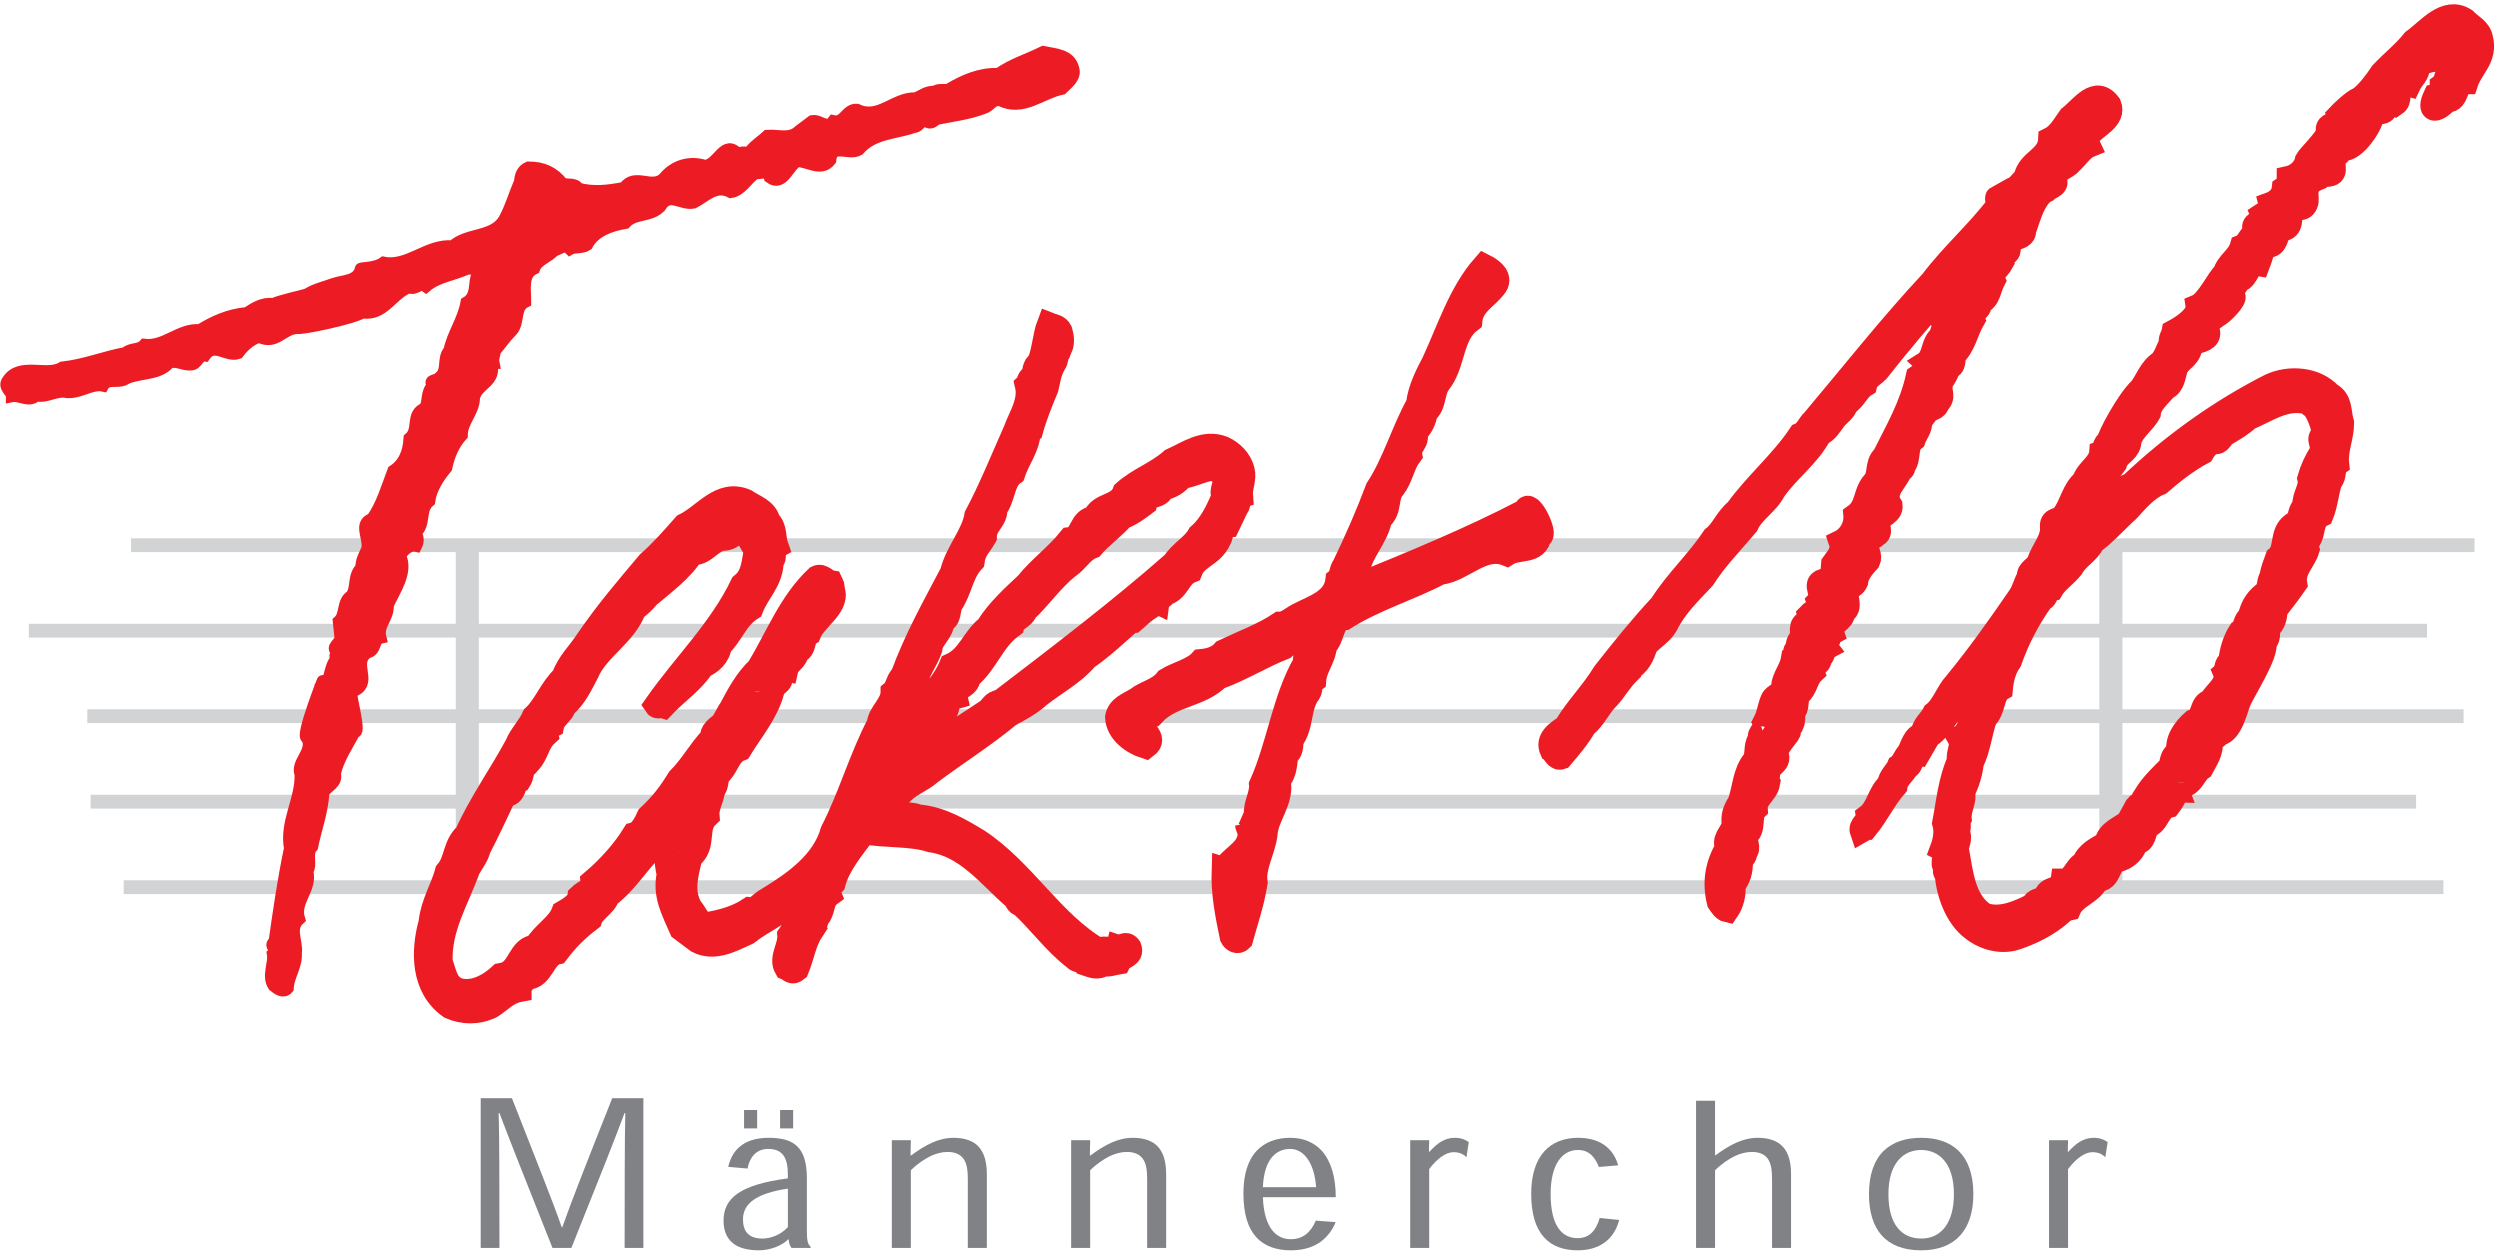 <?xml version="1.0" encoding="UTF-8" standalone="no"?>
<!DOCTYPE svg PUBLIC "-//W3C//DTD SVG 1.1//EN" "http://www.w3.org/Graphics/SVG/1.1/DTD/svg11.dtd">
<svg width="100%" height="100%" viewBox="0 0 830 417" version="1.1" xmlns="http://www.w3.org/2000/svg" xmlns:xlink="http://www.w3.org/1999/xlink" xml:space="preserve" xmlns:serif="http://www.serif.com/" style="fill-rule:evenodd;clip-rule:evenodd;stroke-miterlimit:2;">
    <g transform="matrix(4.167,0,0,4.167,0,0)">
        <path d="M10.441,43.438L197.156,43.438" style="fill:none;stroke:rgb(209,211,212);stroke-width:1.1px;"/>
        <path d="M2.299,50.249L193.369,50.249" style="fill:none;stroke:rgb(209,211,212);stroke-width:1.1px;"/>
        <path d="M6.956,57.061L196.285,57.061" style="fill:none;stroke:rgb(209,211,212);stroke-width:1.1px;"/>
        <path d="M7.22,63.873L192.498,63.873" style="fill:none;stroke:rgb(209,211,212);stroke-width:1.1px;"/>
        <path d="M9.855,70.685L194.676,70.685" style="fill:none;stroke:rgb(209,211,212);stroke-width:1.1px;"/>
        <path d="M37.233,43.725L37.233,69.773" style="fill:none;stroke:rgb(209,211,212);stroke-width:1.84px;"/>
        <path d="M44.756,97.781C44.076,95.815 42.79,92.601 40.788,87.498L38.299,87.498L38.299,99.425L39.792,99.425C39.792,94.145 39.787,90.594 39.731,88.68L39.792,88.68C40.507,90.588 41.921,94.142 44.017,99.425L45.524,99.425C47.689,94.041 49.055,90.585 49.758,88.68L49.819,88.68C49.774,90.593 49.766,94.151 49.766,99.425L51.26,99.425L51.26,87.498L48.777,87.498C46.767,92.567 45.489,95.806 44.8,97.781L44.756,97.781Z" style="fill:rgb(128,130,133);fill-rule:nonzero;"/>
        <path d="M59.281,88.439L59.281,89.901L60.324,89.901L60.324,88.439L59.281,88.439ZM62.151,88.439L62.151,89.901L63.194,89.901L63.194,88.439L62.151,88.439ZM64.591,99.425L64.591,99.34C64.335,99.111 64.288,98.795 64.288,98.065L64.288,93.886C64.288,91.377 63.243,90.653 61.241,90.653C59.101,90.653 58.284,91.79 58.023,92.967L59.564,93.102C59.697,92.323 60.17,91.54 61.202,91.54C62.386,91.54 62.771,92.277 62.771,93.576L62.771,93.886C58.929,94.387 57.648,95.487 57.648,97.24C57.648,98.72 58.491,99.618 60.46,99.618C61.371,99.618 62.299,99.251 62.804,98.74L62.834,98.74C62.853,99.004 62.91,99.239 63.061,99.425L64.591,99.425ZM62.774,97.767C62.157,98.451 61.289,98.68 60.755,98.68C59.597,98.68 59.196,98.054 59.196,97.152C59.196,95.912 60.225,95.078 62.774,94.703L62.774,97.767Z" style="fill:rgb(128,130,133);"/>
        <path d="M78.625,99.425L78.625,93.58C78.625,92.544 78.41,91.865 77.995,91.389C77.556,90.889 76.856,90.653 75.968,90.653C75.374,90.653 74.787,90.802 74.26,91.041C73.698,91.294 73.148,91.646 72.609,92.049L72.546,92.049L72.57,90.846L71.056,90.846L71.056,99.425L72.57,99.425L72.57,93.235C73.002,92.802 73.631,92.36 74.106,92.126C74.568,91.908 75.042,91.779 75.493,91.779C76.128,91.779 76.502,91.994 76.743,92.294C77.051,92.692 77.111,93.301 77.111,93.971L77.111,99.425L78.625,99.425Z" style="fill:rgb(128,130,133);fill-rule:nonzero;"/>
        <path d="M92.912,99.425L92.912,93.58C92.912,92.544 92.697,91.865 92.282,91.389C91.843,90.889 91.143,90.653 90.255,90.653C89.662,90.653 89.074,90.802 88.547,91.041C87.986,91.294 87.436,91.646 86.896,92.049L86.833,92.049L86.857,90.846L85.343,90.846L85.343,99.425L86.857,99.425L86.857,93.235C87.289,92.802 87.918,92.36 88.394,92.126C88.855,91.908 89.329,91.779 89.78,91.779C90.415,91.779 90.79,91.994 91.031,92.294C91.339,92.692 91.398,93.301 91.398,93.971L91.398,99.425L92.912,99.425Z" style="fill:rgb(128,130,133);fill-rule:nonzero;"/>
        <path d="M106.424,95.383C106.424,93.827 106.066,92.554 105.329,91.702C104.664,90.99 103.813,90.653 102.806,90.653C101.667,90.653 100.791,91.006 100.155,91.654C99.427,92.405 99.068,93.591 99.068,95.065C99.068,96.739 99.438,97.87 100.105,98.587C100.789,99.327 101.767,99.618 102.832,99.618C103.943,99.618 104.718,99.321 105.292,98.884C105.857,98.44 106.215,97.888 106.413,97.371L104.836,97.25C104.419,98.229 103.777,98.732 102.837,98.732C101.754,98.732 100.713,97.933 100.619,95.383L106.424,95.383ZM100.617,94.586C100.72,92.332 101.682,91.539 102.794,91.539C103.876,91.539 104.719,92.637 104.86,94.586L100.617,94.586Z" style="fill:rgb(128,130,133);"/>
        <path d="M113.846,91.761L113.869,90.846L112.355,90.846L112.355,99.425L113.869,99.425L113.869,93.143C114.177,92.739 114.509,92.398 114.834,92.166C115.209,91.902 115.528,91.798 115.824,91.798C116.061,91.798 116.26,91.839 116.451,91.923C116.597,91.994 116.728,92.083 116.84,92.198L117.024,90.995C116.875,90.89 116.737,90.816 116.566,90.756C116.361,90.684 116.135,90.653 115.898,90.653C115.478,90.653 115.123,90.782 114.799,90.97C114.458,91.178 114.176,91.457 113.893,91.761L113.846,91.761Z" style="fill:rgb(128,130,133);fill-rule:nonzero;"/>
        <path d="M128.924,92.847C128.573,91.59 127.585,90.653 125.73,90.653C123.522,90.653 121.996,92.055 121.996,95.12C121.996,98.274 123.407,99.618 125.705,99.618C127.51,99.618 128.631,98.676 129.006,97.196L127.454,97.045C127.164,98.028 126.645,98.648 125.699,98.648C124.552,98.648 123.545,97.823 123.545,95.128C123.545,92.713 124.507,91.623 125.714,91.623C126.614,91.623 127.08,92.195 127.388,92.977L128.924,92.847Z" style="fill:rgb(128,130,133);fill-rule:nonzero;"/>
        <path d="M142.7,99.425L142.7,93.58C142.7,92.544 142.486,91.865 142.07,91.389C141.632,90.889 140.932,90.653 140.043,90.653C139.45,90.653 138.862,90.802 138.336,91.041C137.774,91.289 137.227,91.641 136.688,92.044L136.645,92.044L136.645,87.702L135.131,87.702L135.131,99.425L136.645,99.425L136.645,93.235C137.078,92.802 137.706,92.36 138.182,92.126C138.644,91.903 139.127,91.779 139.578,91.779C140.199,91.779 140.578,91.984 140.819,92.284C141.127,92.683 141.186,93.306 141.186,93.975L141.186,99.425L142.7,99.425Z" style="fill:rgb(128,130,133);fill-rule:nonzero;"/>
        <path d="M157.224,95.138C157.224,91.981 155.526,90.653 153.069,90.653C150.606,90.653 148.908,91.981 148.908,95.138C148.908,97.953 150.239,99.618 153.069,99.618C155.838,99.618 157.224,97.921 157.224,95.154L157.224,95.138ZM153.069,98.679C151.514,98.679 150.457,97.554 150.457,95.154C150.457,92.611 151.697,91.624 153.069,91.624C154.435,91.624 155.675,92.601 155.675,95.154C155.675,97.454 154.637,98.679 153.085,98.679L153.069,98.679Z" style="fill:rgb(128,130,133);"/>
        <path d="M164.747,91.761L164.769,90.846L163.256,90.846L163.256,99.425L164.769,99.425L164.769,93.143C165.078,92.739 165.41,92.398 165.735,92.166C166.109,91.902 166.428,91.798 166.725,91.798C166.962,91.798 167.161,91.839 167.352,91.923C167.498,91.994 167.628,92.083 167.74,92.198L167.924,90.995C167.776,90.89 167.638,90.816 167.467,90.756C167.262,90.684 167.036,90.653 166.798,90.653C166.379,90.653 166.024,90.782 165.7,90.97C165.359,91.178 165.077,91.457 164.794,91.761L164.747,91.761Z" style="fill:rgb(128,130,133);fill-rule:nonzero;"/>
        <path d="M168.181,43.725L168.181,70.3" style="fill:none;stroke:rgb(209,211,212);stroke-width:1.84px;"/>
        <path d="M85.514,5.511C85.708,6.159 84.995,6.677 84.606,7.066C82.986,7.39 81.496,8.881 79.682,7.973C78.969,7.909 78.969,8.427 78.321,8.621C77.09,9.075 75.923,9.205 74.627,9.464C74.433,9.593 74.239,9.853 73.915,9.723C73.526,9.14 73.331,10.112 72.813,10.112C71.387,10.63 69.573,10.565 68.407,11.926C67.629,12.38 66.268,11.343 66.139,12.768C65.426,13.676 64.389,12.833 63.547,12.833C62.834,13.093 62.38,14.907 61.344,14.129C61.214,13.546 60.566,13.805 60.177,13.805C59.529,14.194 59.076,15.166 58.233,15.296C57.002,14.648 56.16,15.685 55.252,16.138C54.28,16.333 53.308,15.231 52.596,16.462C51.753,17.305 50.587,16.916 49.809,17.758C48.643,17.953 47.347,18.406 46.764,19.508C46.375,19.767 45.727,19.637 45.403,19.832C44.949,19.378 44.496,19.896 44.107,19.961C43.718,20.48 42.811,20.674 42.552,21.387C41.58,21.841 41.839,23.072 41.839,24.044C40.932,24.497 41.385,25.729 40.737,26.377C40.219,26.895 39.83,27.478 39.441,27.932C39.377,28.256 39.247,28.58 39.312,28.904L39.117,28.904C39.571,30.459 38.016,30.524 37.757,31.69C37.757,32.792 36.785,33.569 36.785,34.671C36.137,35.384 35.748,36.291 35.553,37.263C34.905,38.04 34.322,38.947 34.193,39.92C33.35,40.632 33.933,41.734 33.091,42.447C33.285,42.771 33.35,43.095 33.156,43.483C32.573,43.354 32.119,43.872 31.86,44.261C32.508,45.557 31.406,47.048 30.888,48.214C30.953,49.251 30.045,49.769 30.305,50.806C29.721,50.935 29.981,51.843 29.268,51.972C28.037,52.815 29.592,54.24 28.361,54.953C28.037,54.823 28.101,55.212 27.972,55.342C28.166,56.508 28.685,58.452 28.231,58.323C27.648,59.424 26.935,60.461 26.676,61.627C26.87,62.405 26.093,62.599 25.769,63.118C25.639,64.802 25.185,65.904 24.861,67.459C24.343,67.978 24.861,68.885 24.473,69.403C24.861,70.829 23.371,71.801 23.825,73.226C22.982,74.004 23.695,74.976 23.565,75.948C23.63,76.985 22.982,77.698 22.917,78.734C22.593,79.123 22.14,78.799 21.816,78.54C21.297,77.762 21.881,76.726 21.751,76.013C22.205,75.624 21.362,75.365 21.881,75.041C22.205,72.708 22.593,70.051 23.112,67.589C22.723,65.515 24.019,63.701 23.954,61.692C23.565,60.72 25.056,59.878 24.473,58.776C23.889,58.841 25.898,53.787 25.704,54.305C25.769,54.564 25.315,54.694 25.574,55.018C26.417,54.37 26.157,53.268 26.805,52.491C26.676,52.296 26.741,52.102 26.87,51.908C26.287,51.583 27.194,51.259 27.129,50.741L27,49.51C27.583,48.991 27.259,47.955 27.972,47.501C28.49,46.918 28.101,45.881 28.814,45.233C28.749,44.715 29.073,44.196 29.268,43.743C29.462,42.835 28.555,41.734 29.657,41.345C30.434,40.244 30.823,38.883 31.341,37.522C32.249,36.939 32.573,35.967 32.637,34.93C33.48,34.217 32.702,32.986 33.869,32.532C34.193,31.949 33.933,31.236 34.517,30.718C34.063,30.2 34.905,30.394 35.035,30.07C35.748,29.487 35.229,28.58 35.813,27.932C36.072,26.636 36.914,25.534 37.173,24.109C38.404,23.396 37.303,21.646 38.793,21.387C38.858,21.128 39.182,20.998 39.053,20.804C38.34,20.544 37.951,21.517 37.238,21.387C36.137,21.905 34.841,22.035 33.933,22.812C33.415,22.424 33.156,23.137 32.573,22.877C31.147,23.461 30.564,25.145 28.879,24.886C28.231,25.34 23.954,26.247 23.695,26.117C22.464,26.182 22.01,27.478 20.65,26.83C19.937,27.024 19.353,27.608 18.965,28.126C18.058,28.45 17.086,27.219 16.308,28.321C15.79,28.256 15.725,29.033 15.206,29.033C14.623,29.098 14.04,28.645 13.457,28.904C12.614,29.94 10.865,29.616 9.828,30.264C9.31,30.459 8.532,30.135 8.208,30.718C7.301,30.524 6.394,31.301 5.357,31.236C4.45,31.042 3.737,31.69 2.894,31.496C2.311,32.079 1.599,31.431 0.951,31.56C0.951,31.172 0.238,30.848 0.626,30.329C1.599,28.839 3.737,30.07 4.968,29.292C6.718,29.098 8.338,28.45 10.022,28.126C10.411,27.737 11.124,27.932 11.513,27.478C13.133,27.672 14.299,26.182 15.919,26.312C17.086,25.599 18.252,25.08 19.677,24.951C20.261,24.562 20.973,24.109 21.751,24.238C22.269,23.979 24.084,23.59 24.473,23.461C25.056,23.072 25.898,22.877 26.611,22.618C27.389,22.359 28.49,22.424 28.749,21.452C28.62,21.322 29.851,21.452 30.564,20.933C32.508,21.322 34.063,19.443 36.072,19.637C37.238,18.536 39.377,18.989 40.219,17.434C40.737,16.462 40.996,15.49 41.45,14.453C41.45,14 41.645,13.546 42.098,13.352C43.264,13.352 44.107,13.741 44.82,14.648C45.208,14.777 45.856,14.583 46.051,15.037C47.282,15.36 48.448,15.231 49.744,14.972C50.587,13.741 51.948,15.166 52.92,14.194C53.697,13.222 54.928,12.833 56.16,13.222C57.261,13.157 57.715,11.019 58.816,12.315C59.14,11.991 59.464,12.315 59.788,12.056C60.177,11.537 60.825,11.149 61.149,10.825C61.991,10.76 62.963,11.149 63.676,10.436L64.713,9.658C65.296,9.529 65.879,10.371 66.398,9.658C67.305,9.853 67.435,8.686 68.277,8.751C70.027,9.593 71.258,7.779 72.943,7.844C73.461,7.65 73.85,7.261 74.498,7.326C74.692,7.066 75.275,7.261 75.599,7.131C76.766,6.418 78.127,5.835 79.552,5.9C80.654,5.122 81.95,4.734 83.116,4.15C84.023,4.345 85.254,4.345 85.514,5.511Z" style="fill:rgb(237,28,36);fill-rule:nonzero;"/>
        <path d="M85.514,5.511C85.708,6.159 84.995,6.677 84.606,7.066C82.986,7.39 81.496,8.881 79.682,7.973C78.969,7.909 78.969,8.427 78.321,8.621C77.09,9.075 75.923,9.205 74.627,9.464C74.433,9.593 74.239,9.853 73.915,9.723C73.526,9.14 73.331,10.112 72.813,10.112C71.387,10.63 69.573,10.565 68.407,11.926C67.629,12.38 66.268,11.343 66.139,12.768C65.426,13.676 64.389,12.833 63.547,12.833C62.834,13.093 62.38,14.907 61.344,14.129C61.214,13.546 60.566,13.805 60.177,13.805C59.529,14.194 59.076,15.166 58.233,15.296C57.002,14.648 56.16,15.685 55.252,16.138C54.28,16.333 53.308,15.231 52.596,16.462C51.753,17.305 50.587,16.916 49.809,17.758C48.643,17.953 47.347,18.406 46.764,19.508C46.375,19.767 45.727,19.637 45.403,19.832C44.949,19.378 44.496,19.896 44.107,19.961C43.718,20.48 42.811,20.674 42.552,21.387C41.58,21.841 41.839,23.072 41.839,24.044C40.932,24.497 41.385,25.729 40.737,26.377C40.219,26.895 39.83,27.478 39.441,27.932C39.377,28.256 39.247,28.58 39.312,28.904L39.117,28.904C39.571,30.459 38.016,30.524 37.757,31.69C37.757,32.792 36.785,33.569 36.785,34.671C36.137,35.384 35.748,36.291 35.553,37.263C34.905,38.04 34.322,38.947 34.193,39.92C33.35,40.632 33.933,41.734 33.091,42.447C33.285,42.771 33.35,43.095 33.156,43.483C32.573,43.354 32.119,43.872 31.86,44.261C32.508,45.557 31.406,47.048 30.888,48.214C30.953,49.251 30.045,49.769 30.305,50.806C29.721,50.935 29.981,51.843 29.268,51.972C28.037,52.815 29.592,54.24 28.361,54.953C28.037,54.823 28.101,55.212 27.972,55.342C28.166,56.508 28.685,58.452 28.231,58.323C27.648,59.424 26.935,60.461 26.676,61.627C26.87,62.405 26.093,62.599 25.769,63.118C25.639,64.802 25.185,65.904 24.861,67.459C24.343,67.978 24.861,68.885 24.473,69.403C24.861,70.829 23.371,71.801 23.825,73.226C22.982,74.004 23.695,74.976 23.565,75.948C23.63,76.985 22.982,77.698 22.917,78.734C22.593,79.123 22.14,78.799 21.816,78.54C21.297,77.762 21.881,76.726 21.751,76.013C22.205,75.624 21.362,75.365 21.881,75.041C22.205,72.708 22.593,70.051 23.112,67.589C22.723,65.515 24.019,63.701 23.954,61.692C23.565,60.72 25.056,59.878 24.473,58.776C23.889,58.841 25.898,53.787 25.704,54.305C25.769,54.564 25.315,54.694 25.574,55.018C26.417,54.37 26.157,53.268 26.805,52.491C26.676,52.296 26.741,52.102 26.87,51.908C26.287,51.583 27.194,51.259 27.129,50.741L27,49.51C27.583,48.991 27.259,47.955 27.972,47.501C28.49,46.918 28.101,45.881 28.814,45.233C28.749,44.715 29.073,44.196 29.268,43.743C29.462,42.835 28.555,41.734 29.657,41.345C30.434,40.244 30.823,38.883 31.341,37.522C32.249,36.939 32.573,35.967 32.637,34.93C33.48,34.217 32.702,32.986 33.869,32.532C34.193,31.949 33.933,31.236 34.517,30.718C34.063,30.2 34.905,30.394 35.035,30.07C35.748,29.487 35.229,28.58 35.813,27.932C36.072,26.636 36.914,25.534 37.173,24.109C38.404,23.396 37.303,21.646 38.793,21.387C38.858,21.128 39.182,20.998 39.053,20.804C38.34,20.544 37.951,21.517 37.238,21.387C36.137,21.905 34.841,22.035 33.933,22.812C33.415,22.424 33.156,23.137 32.573,22.877C31.147,23.461 30.564,25.145 28.879,24.886C28.231,25.34 23.954,26.247 23.695,26.117C22.464,26.182 22.01,27.478 20.65,26.83C19.937,27.024 19.353,27.608 18.965,28.126C18.058,28.45 17.086,27.219 16.308,28.321C15.79,28.256 15.725,29.033 15.206,29.033C14.623,29.098 14.04,28.645 13.457,28.904C12.614,29.94 10.865,29.616 9.828,30.264C9.31,30.459 8.532,30.135 8.208,30.718C7.301,30.524 6.394,31.301 5.357,31.236C4.45,31.042 3.737,31.69 2.894,31.496C2.311,32.079 1.599,31.431 0.951,31.56C0.951,31.172 0.238,30.848 0.626,30.329C1.599,28.839 3.737,30.07 4.968,29.292C6.718,29.098 8.338,28.45 10.022,28.126C10.411,27.737 11.124,27.932 11.513,27.478C13.133,27.672 14.299,26.182 15.919,26.312C17.086,25.599 18.252,25.08 19.677,24.951C20.261,24.562 20.973,24.109 21.751,24.238C22.269,23.979 24.084,23.59 24.473,23.461C25.056,23.072 25.898,22.877 26.611,22.618C27.389,22.359 28.49,22.424 28.749,21.452C28.62,21.322 29.851,21.452 30.564,20.933C32.508,21.322 34.063,19.443 36.072,19.637C37.238,18.536 39.377,18.989 40.219,17.434C40.737,16.462 40.996,15.49 41.45,14.453C41.45,14 41.645,13.546 42.098,13.352C43.264,13.352 44.107,13.741 44.82,14.648C45.208,14.777 45.856,14.583 46.051,15.037C47.282,15.36 48.448,15.231 49.744,14.972C50.587,13.741 51.948,15.166 52.92,14.194C53.697,13.222 54.928,12.833 56.16,13.222C57.261,13.157 57.715,11.019 58.816,12.315C59.14,11.991 59.464,12.315 59.788,12.056C60.177,11.537 60.825,11.149 61.149,10.825C61.991,10.76 62.963,11.149 63.676,10.436L64.713,9.658C65.296,9.529 65.879,10.371 66.398,9.658C67.305,9.853 67.435,8.686 68.277,8.751C70.027,9.593 71.258,7.779 72.943,7.844C73.461,7.65 73.85,7.261 74.498,7.326C74.692,7.066 75.275,7.261 75.599,7.131C76.766,6.418 78.127,5.835 79.552,5.9C80.654,5.122 81.95,4.734 83.116,4.15C84.023,4.345 85.254,4.345 85.514,5.511Z" style="fill:none;stroke:rgb(237,28,36);stroke-width:0.97px;"/>
        <path d="M119.056,22.87C118.408,23.713 117.265,24.238 117.136,25.534C115.581,26.7 115.84,28.969 114.673,30.459C114.09,31.172 114.349,32.273 113.572,32.856C113.507,33.44 113.248,34.023 112.729,34.476C113.053,35.189 112.211,35.513 112.341,36.226C111.757,37.004 111.628,38.04 111.045,38.818C110.332,39.596 110.85,40.568 109.943,41.345C109.684,42.835 108.323,44.067 108.193,45.492C107.675,45.751 108.064,46.205 107.805,46.529L107.999,46.724C112.6,44.844 117.201,42.965 121.542,40.697C121.801,39.596 123.357,42.835 122.644,42.706C122.449,44.067 120.959,43.548 120.052,44.132C118.108,43.354 116.553,45.427 114.738,45.622C112.276,46.918 109.554,47.696 107.092,49.251C106.055,49.38 106.249,50.806 105.537,51.454C105.537,52.361 104.759,53.203 104.694,54.175C104.305,54.435 104.435,54.953 104.305,55.147C103.398,56.314 103.787,57.804 102.88,58.971C102.88,59.424 102.88,59.878 102.491,60.137C102.361,60.72 102.426,61.627 101.843,62.146C102.232,63.766 100.871,64.997 100.806,66.552C100.612,67.848 99.834,69.079 100.029,70.311C99.77,71.93 99.316,73.226 98.862,74.846C98.603,75.106 98.279,74.911 98.15,74.652C97.761,72.773 97.437,71.153 97.502,69.274C97.696,69.338 97.696,69.144 97.696,69.014C98.409,68.107 99.64,67.654 99.575,66.293L99.381,65.775C99.381,65.904 99.51,65.969 99.575,66.034L100.094,64.867C99.964,64.219 100.547,63.312 100.482,62.535C101.908,59.359 102.297,55.731 103.981,52.815C103.917,51.972 104.5,51.389 104.629,50.611C104.629,50.482 104.629,50.417 104.5,50.352C103.917,50.935 102.945,51 102.297,51.583C100.482,52.296 98.862,53.333 97.048,53.981C95.622,55.407 93.354,55.342 91.929,56.832C91.54,56.767 91.605,57.35 91.216,57.415C90.633,58.258 92.318,58.711 91.281,59.489C90.244,59.165 89.078,58.323 89.013,57.156C89.142,56.379 89.92,56.119 90.568,55.731C91.281,55.147 92.318,55.018 92.966,54.175C93.808,53.657 95.039,53.398 95.687,52.685C96.4,52.62 97.048,52.426 97.502,51.908C98.992,51.195 100.612,50.611 101.973,49.704C102.491,49.704 102.945,49.251 103.463,48.991C104.694,48.343 106.379,47.89 106.573,46.205C106.897,45.946 106.833,45.427 107.092,45.104C108.064,43.095 108.971,41.021 109.749,38.947C111.109,36.874 111.822,34.282 112.989,32.208C113.118,31.042 113.701,29.876 114.22,28.904C115.451,26.247 116.358,23.331 118.237,21.193C118.885,21.517 119.693,22.145 119.056,22.87Z" style="fill:rgb(237,28,36);fill-rule:nonzero;"/>
        <path d="M119.056,22.87C118.408,23.713 117.265,24.238 117.136,25.534C115.581,26.7 115.84,28.969 114.673,30.459C114.09,31.172 114.349,32.273 113.572,32.856C113.507,33.44 113.248,34.023 112.729,34.476C113.053,35.189 112.211,35.513 112.341,36.226C111.757,37.004 111.628,38.04 111.045,38.818C110.332,39.596 110.85,40.568 109.943,41.345C109.684,42.835 108.323,44.067 108.193,45.492C107.675,45.751 108.064,46.205 107.805,46.529L107.999,46.724C112.6,44.844 117.201,42.965 121.542,40.697C121.801,39.596 123.357,42.835 122.644,42.706C122.449,44.067 120.959,43.548 120.052,44.132C118.108,43.354 116.553,45.427 114.738,45.622C112.276,46.918 109.554,47.696 107.092,49.251C106.055,49.38 106.249,50.806 105.537,51.454C105.537,52.361 104.759,53.203 104.694,54.175C104.305,54.435 104.435,54.953 104.305,55.147C103.398,56.314 103.787,57.804 102.88,58.971C102.88,59.424 102.88,59.878 102.491,60.137C102.361,60.72 102.426,61.627 101.843,62.146C102.232,63.766 100.871,64.997 100.806,66.552C100.612,67.848 99.834,69.079 100.029,70.311C99.77,71.93 99.316,73.226 98.862,74.846C98.603,75.106 98.279,74.911 98.15,74.652C97.761,72.773 97.437,71.153 97.502,69.274C97.696,69.338 97.696,69.144 97.696,69.014C98.409,68.107 99.64,67.654 99.575,66.293L99.381,65.775C99.381,65.904 99.51,65.969 99.575,66.034L100.094,64.867C99.964,64.219 100.547,63.312 100.482,62.535C101.908,59.359 102.297,55.731 103.981,52.815C103.917,51.972 104.5,51.389 104.629,50.611C104.629,50.482 104.629,50.417 104.5,50.352C103.917,50.935 102.945,51 102.297,51.583C100.482,52.296 98.862,53.333 97.048,53.981C95.622,55.407 93.354,55.342 91.929,56.832C91.54,56.767 91.605,57.35 91.216,57.415C90.633,58.258 92.318,58.711 91.281,59.489C90.244,59.165 89.078,58.323 89.013,57.156C89.142,56.379 89.92,56.119 90.568,55.731C91.281,55.147 92.318,55.018 92.966,54.175C93.808,53.657 95.039,53.398 95.687,52.685C96.4,52.62 97.048,52.426 97.502,51.908C98.992,51.195 100.612,50.611 101.973,49.704C102.491,49.704 102.945,49.251 103.463,48.991C104.694,48.343 106.379,47.89 106.573,46.205C106.897,45.946 106.833,45.427 107.092,45.104C108.064,43.095 108.971,41.021 109.749,38.947C111.109,36.874 111.822,34.282 112.989,32.208C113.118,31.042 113.701,29.876 114.22,28.904C115.451,26.247 116.358,23.331 118.237,21.193C118.885,21.517 119.693,22.145 119.056,22.87Z" style="fill:none;stroke:rgb(237,28,36);stroke-width:1.94px;"/>
        <path d="M168.098,8.338C168.556,9.528 166.918,10.089 166.394,10.86C166.197,11.14 166.328,11.35 166.46,11.63C165.935,11.84 165.411,12.611 165.018,12.961C164.625,13.451 163.838,13.521 163.642,14.222C164.166,14.782 163.314,14.922 163.052,15.203C161.938,15.693 161.48,18.145 161.283,18.355C161.414,18.845 160.693,18.986 160.693,18.986C160.3,19.056 160.235,19.476 160.038,19.686C160.3,20.457 159.186,20.177 159.514,20.947C159.252,21.438 158.597,21.788 158.859,22.348C158.466,23.119 158.531,23.819 157.745,24.17C157.876,24.87 156.893,24.8 157.221,25.501C156.697,26.411 156.5,27.602 155.714,28.303C155.648,28.583 155.779,29.284 155.255,29.284C155.19,29.774 154.927,30.054 154.665,30.545C154.534,31.315 154.993,31.595 154.403,32.156C154.338,32.576 153.879,32.576 153.617,32.786L153.027,33.557C153.093,34.117 152.634,34.608 152.503,35.028C151.782,35.588 152.241,36.569 151.651,37.2C151.717,37.41 151.586,37.41 151.455,37.48C151.127,38.39 149.948,39.161 150.668,40.282C150.734,40.912 149.948,41.053 149.686,41.543C149.555,41.893 150.013,42.454 149.489,42.664C149.227,43.014 148.703,42.874 148.572,43.364C148.768,43.785 149.096,44.275 148.899,44.695C148.441,45.186 147.982,45.746 147.916,46.377C147.785,46.657 147.523,46.797 147.261,46.867C146.933,47.567 147.654,48.408 146.868,48.828C146.933,49.529 145.754,49.669 146.016,50.44C145.885,50.51 145.754,50.58 145.689,50.72C145.951,51.07 145.23,51.21 145.558,51.631C145.164,51.841 145.426,52.331 144.968,52.401C145.23,53.032 144.182,52.962 144.444,53.592C143.919,54.083 143.919,54.923 143.33,55.343C143.068,55.834 143.33,56.394 142.871,56.815C142.937,57.095 142.937,57.445 142.806,57.725C142.609,57.866 142.412,58.006 142.544,58.286C142.74,58.356 141.561,59.407 141.561,60.037C142.019,60.948 140.578,61.018 140.905,61.928C140.905,62.139 140.774,62.279 140.905,62.419C140.774,63.19 139.857,63.61 139.923,64.451C139.333,65.011 139.923,66.132 139.071,66.622C139.071,67.112 139.464,67.533 139.071,67.953C139.136,68.233 138.809,68.374 138.743,68.654C138.743,69.424 138.612,69.915 138.153,70.545C138.219,71.246 138.022,72.016 137.629,72.577C137.302,72.507 137.105,72.156 136.909,71.876C136.515,70.265 136.777,68.864 137.564,67.533L137.498,67.323C137.367,66.692 138.022,66.272 138.088,65.641C138.022,65.011 138.153,64.52 138.547,63.96C138.94,62.909 138.94,61.508 139.726,60.597C140.054,60.037 139.726,59.196 140.316,58.776C140.185,58.776 140.119,58.566 140.25,58.496C140.316,58.146 140.84,57.935 140.578,57.515C140.905,56.885 140.905,56.394 141.168,55.764C141.364,55.274 142.019,55.343 142.019,54.713C142.085,53.942 142.675,53.312 142.806,52.541C143.264,52.401 142.806,51.981 143.068,51.771C143.264,51.491 143.133,51.07 143.461,50.93C143.657,50.37 143.264,49.739 143.985,49.529C144.051,49.319 144.182,49.179 144.116,48.969C144.378,48.688 145.033,48.478 144.837,47.918C145.361,47.357 144.378,46.517 145.23,46.237C145.492,46.237 145.885,46.096 145.951,45.746L146.016,44.906C146.409,44.345 146.868,43.925 146.606,43.154C147.327,42.804 147.851,41.963 147.785,41.053C148.768,40.352 148.506,39.301 149.227,38.461C149.817,37.9 149.424,36.919 150.079,36.359C151.127,34.257 152.241,32.366 152.765,29.984C152.962,29.844 153.224,29.774 153.355,29.494C153.224,29.284 153.551,29.143 153.355,28.933C154.141,28.443 153.879,27.252 154.665,26.762C154.6,26.411 154.927,26.131 154.796,25.851C155.059,25.431 155.517,24.94 155.517,24.31C156.172,24.17 155.845,23.329 156.369,22.979C156.303,22.628 156.434,22.208 156.369,21.928C155.714,22.068 155.451,22.699 154.993,23.189C153.158,25.22 151.324,27.392 149.62,29.564C149.292,29.914 148.768,30.124 148.637,30.685C148.048,31.035 147.785,31.805 147.13,32.226C146.999,32.786 146.409,33.066 146.147,33.487C145.82,33.907 145.558,34.397 145.033,34.608C144.116,36.359 142.478,37.48 141.364,39.091C140.84,40.142 139.661,40.772 139.202,41.823C138.022,43.224 136.712,44.555 135.729,46.096C134.615,47.287 133.501,48.338 132.78,49.809C132.387,50.51 131.667,50.86 131.142,51.491C130.946,52.191 130.553,53.032 129.832,53.312L129.832,53.522C129.111,54.223 128.718,54.993 128.128,55.624C127.408,56.324 127.08,57.235 126.294,57.866C125.77,58.776 125.114,59.547 124.394,60.387C124,60.527 123.804,59.967 123.607,59.827C123.149,58.846 124.132,58.286 124.721,57.866C125.638,56.324 126.818,55.203 127.801,53.592C129.177,51.841 130.749,49.879 132.322,48.198C133.567,46.237 135.205,44.765 136.515,42.804C137.236,42.243 137.498,41.333 138.35,40.632C139.857,38.531 141.954,36.779 143.395,34.608C143.919,34.397 144.051,33.837 144.444,33.487C147.458,29.914 150.668,25.851 153.879,22.418C155.517,20.247 157.548,18.495 159.186,16.324C159.186,16.324 158.99,15.763 159.121,15.693C159.121,15.833 159.186,15.973 159.318,15.973C160.104,15.553 160.693,14.852 161.349,14.152C161.611,12.751 163.249,12.611 163.314,11.07C164.035,10.719 164.428,9.949 164.887,9.318C165.804,8.618 166.984,6.796 168.098,8.338Z" style="fill:rgb(237,28,36);fill-rule:nonzero;"/>
        <path d="M168.098,8.338C168.556,9.528 166.918,10.089 166.394,10.86C166.197,11.14 166.328,11.35 166.46,11.63C165.935,11.84 165.411,12.611 165.018,12.961C164.625,13.451 163.838,13.521 163.642,14.222C164.166,14.782 163.314,14.922 163.052,15.203C161.938,15.693 161.48,18.145 161.283,18.355C161.414,18.845 160.693,18.986 160.693,18.986C160.3,19.056 160.235,19.476 160.038,19.686C160.3,20.457 159.186,20.177 159.514,20.947C159.252,21.438 158.597,21.788 158.859,22.348C158.466,23.119 158.531,23.819 157.745,24.17C157.876,24.87 156.893,24.8 157.221,25.501C156.697,26.411 156.5,27.602 155.714,28.303C155.648,28.583 155.779,29.284 155.255,29.284C155.19,29.774 154.927,30.054 154.665,30.545C154.534,31.315 154.993,31.595 154.403,32.156C154.338,32.576 153.879,32.576 153.617,32.786L153.027,33.557C153.093,34.117 152.634,34.608 152.503,35.028C151.782,35.588 152.241,36.569 151.651,37.2C151.717,37.41 151.586,37.41 151.455,37.48C151.127,38.39 149.948,39.161 150.668,40.282C150.734,40.912 149.948,41.053 149.686,41.543C149.555,41.893 150.013,42.454 149.489,42.664C149.227,43.014 148.703,42.874 148.572,43.364C148.768,43.785 149.096,44.275 148.899,44.695C148.441,45.186 147.982,45.746 147.916,46.377C147.785,46.657 147.523,46.797 147.261,46.867C146.933,47.567 147.654,48.408 146.868,48.828C146.933,49.529 145.754,49.669 146.016,50.44C145.885,50.51 145.754,50.58 145.689,50.72C145.951,51.07 145.23,51.21 145.558,51.631C145.164,51.841 145.426,52.331 144.968,52.401C145.23,53.032 144.182,52.962 144.444,53.592C143.919,54.083 143.919,54.923 143.33,55.343C143.068,55.834 143.33,56.394 142.871,56.815C142.937,57.095 142.937,57.445 142.806,57.725C142.609,57.866 142.412,58.006 142.544,58.286C142.74,58.356 141.561,59.407 141.561,60.037C142.019,60.948 140.578,61.018 140.905,61.928C140.905,62.139 140.774,62.279 140.905,62.419C140.774,63.19 139.857,63.61 139.923,64.451C139.333,65.011 139.923,66.132 139.071,66.622C139.071,67.112 139.464,67.533 139.071,67.953C139.136,68.233 138.809,68.374 138.743,68.654C138.743,69.424 138.612,69.915 138.153,70.545C138.219,71.246 138.022,72.016 137.629,72.577C137.302,72.507 137.105,72.156 136.909,71.876C136.515,70.265 136.777,68.864 137.564,67.533L137.498,67.323C137.367,66.692 138.022,66.272 138.088,65.641C138.022,65.011 138.153,64.52 138.547,63.96C138.94,62.909 138.94,61.508 139.726,60.597C140.054,60.037 139.726,59.196 140.316,58.776C140.185,58.776 140.119,58.566 140.25,58.496C140.316,58.146 140.84,57.935 140.578,57.515C140.905,56.885 140.905,56.394 141.168,55.764C141.364,55.274 142.019,55.343 142.019,54.713C142.085,53.942 142.675,53.312 142.806,52.541C143.264,52.401 142.806,51.981 143.068,51.771C143.264,51.491 143.133,51.07 143.461,50.93C143.657,50.37 143.264,49.739 143.985,49.529C144.051,49.319 144.182,49.179 144.116,48.969C144.378,48.688 145.033,48.478 144.837,47.918C145.361,47.357 144.378,46.517 145.23,46.237C145.492,46.237 145.885,46.096 145.951,45.746L146.016,44.906C146.409,44.345 146.868,43.925 146.606,43.154C147.327,42.804 147.851,41.963 147.785,41.053C148.768,40.352 148.506,39.301 149.227,38.461C149.817,37.9 149.424,36.919 150.079,36.359C151.127,34.257 152.241,32.366 152.765,29.984C152.962,29.844 153.224,29.774 153.355,29.494C153.224,29.284 153.551,29.143 153.355,28.933C154.141,28.443 153.879,27.252 154.665,26.762C154.6,26.411 154.927,26.131 154.796,25.851C155.059,25.431 155.517,24.94 155.517,24.31C156.172,24.17 155.845,23.329 156.369,22.979C156.303,22.628 156.434,22.208 156.369,21.928C155.714,22.068 155.451,22.699 154.993,23.189C153.158,25.22 151.324,27.392 149.62,29.564C149.292,29.914 148.768,30.124 148.637,30.685C148.048,31.035 147.785,31.805 147.13,32.226C146.999,32.786 146.409,33.066 146.147,33.487C145.82,33.907 145.558,34.397 145.033,34.608C144.116,36.359 142.478,37.48 141.364,39.091C140.84,40.142 139.661,40.772 139.202,41.823C138.022,43.224 136.712,44.555 135.729,46.096C134.615,47.287 133.501,48.338 132.78,49.809C132.387,50.51 131.667,50.86 131.142,51.491C130.946,52.191 130.553,53.032 129.832,53.312L129.832,53.522C129.111,54.223 128.718,54.993 128.128,55.624C127.408,56.324 127.08,57.235 126.294,57.866C125.77,58.776 125.114,59.547 124.394,60.387C124,60.527 123.804,59.967 123.607,59.827C123.149,58.846 124.132,58.286 124.721,57.866C125.638,56.324 126.818,55.203 127.801,53.592C129.177,51.841 130.749,49.879 132.322,48.198C133.567,46.237 135.205,44.765 136.515,42.804C137.236,42.243 137.498,41.333 138.35,40.632C139.857,38.531 141.954,36.779 143.395,34.608C143.919,34.397 144.051,33.837 144.444,33.487C147.458,29.914 150.668,25.851 153.879,22.418C155.517,20.247 157.548,18.495 159.186,16.324C159.186,16.324 158.99,15.763 159.121,15.693C159.121,15.833 159.186,15.973 159.318,15.973C160.104,15.553 160.693,14.852 161.349,14.152C161.611,12.751 163.249,12.611 163.314,11.07C164.035,10.719 164.428,9.949 164.887,9.318C165.804,8.618 166.984,6.796 168.098,8.338Z" style="fill:none;stroke:rgb(237,28,36);stroke-width:1.84px;"/>
        <path d="M35.36,74.278C35.167,75.039 35.06,75.825 35.1,76.661C35.424,77.503 35.489,78.475 36.461,78.864C37.692,79.253 38.988,78.54 39.895,77.698L40.219,77.633C41.45,77.244 41.385,75.494 42.681,75.43C42.925,74.997 43.281,74.631 43.642,74.278L45.777,74.278C45.285,74.753 44.846,75.255 44.366,75.883C43.264,76.142 43.2,77.892 41.969,77.892C41.709,78.216 41.385,78.475 41.385,78.864C40.349,79.058 39.83,79.771 39.053,80.225C38.016,80.678 36.914,80.678 35.877,80.225C33.919,78.843 33.701,76.437 34.132,74.282L35.36,74.278ZM59.591,74.278C59.57,74.296 59.55,74.312 59.529,74.328C58.363,74.846 56.937,75.689 55.576,74.976L54.646,74.278L59.591,74.278ZM64.584,74.278C64.045,75.196 63.904,76.22 63.482,77.244C63.093,77.568 62.963,77.244 62.639,77.114C62.186,76.337 62.963,75.43 62.899,74.522C62.958,74.443 63.01,74.361 63.057,74.278L64.584,74.278ZM85.558,74.278C86.174,74.806 86.823,75.284 87.522,75.689C87.911,75.43 88.883,75.818 89.013,75.43C89.402,75.559 89.661,75.041 89.985,75.494C90.244,76.207 89.402,76.142 89.142,76.661C88.754,76.726 88.235,76.92 87.911,76.79C87.522,77.179 86.939,76.92 86.55,76.79C86.421,76.402 85.902,76.661 85.643,76.337C84.845,75.73 84.156,75.013 83.485,74.278L85.558,74.278Z" style="fill:rgb(237,28,36);"/>
        <path d="M38.059,67.878C37.942,68.219 37.465,68.939 37.303,69.209C36.674,70.96 35.797,72.556 35.36,74.277L34.132,74.278C34.186,74.011 34.25,73.745 34.322,73.486C34.452,72.06 35.294,70.699 35.618,69.468C36.024,68.994 36.165,68.432 36.346,67.883L38.059,67.878ZM51.653,67.878C50.555,69.061 49.702,70.423 48.384,71.412C48.254,72.06 47.217,72.578 47.023,73.226C46.55,73.588 46.148,73.926 45.777,74.282L43.642,74.278C44.146,73.784 44.658,73.312 44.884,72.708C45.338,72.449 46.116,71.995 46.18,71.412C46.569,71.023 47.282,70.894 47.217,70.246C48.062,69.527 48.852,68.727 49.533,67.879L51.653,67.878ZM55.393,67.878C55.293,68.025 55.164,68.167 54.993,68.302C54.669,69.727 54.28,70.959 54.993,72.319C55.447,72.773 55.641,73.745 56.484,73.615C57.585,73.421 58.752,73.097 59.723,72.449C60.307,72.514 60.631,71.93 61.149,71.671C62.78,70.683 64.523,69.507 65.575,67.883L67.678,67.878C67.123,68.669 66.626,69.5 66.398,70.375C66.139,70.635 65.944,70.959 66.074,71.282C65.361,71.801 65.685,72.773 64.972,73.226C65.232,73.68 64.389,73.745 64.713,74.069C64.667,74.137 64.624,74.206 64.584,74.276L63.057,74.278C63.463,73.549 63.412,72.7 63.936,72.06C63.806,71.736 63.417,71.606 63.158,71.736C62.075,72.883 60.803,73.341 59.591,74.28L54.646,74.278L54.28,74.004C53.632,72.514 52.92,71.282 53.308,69.598C53.103,69.147 53.184,68.41 52.991,67.881L55.393,67.878ZM79.116,67.878C81.457,69.796 83.289,72.355 85.558,74.283L83.485,74.278C82.795,73.523 82.122,72.75 81.367,72.06C80.978,71.995 81.043,71.671 80.783,71.477C79.47,70.338 78.216,68.845 76.661,67.876L79.116,67.878Z" style="fill:rgb(237,28,36);"/>
        <path d="M45.95,55.078C45.67,55.525 45.346,55.944 44.949,56.249C44.884,56.767 44.107,57.156 43.977,57.804C43.718,57.934 43.459,58.193 43.524,58.517C42.811,59.165 42.811,60.007 42.163,60.72C41.515,60.72 41.709,61.627 41.385,62.146C40.802,62.34 41.126,63.377 40.219,63.312C39.571,64.673 38.858,66.228 38.081,67.719C38.091,67.751 38.082,67.805 38.059,67.874L36.346,67.878C36.511,67.381 36.709,66.89 37.173,66.487C38.275,64.025 39.895,61.757 41.191,59.359C41.45,58.647 42.228,57.869 42.552,57.091C43.135,56.55 43.531,55.793 43.998,55.081L45.95,55.078ZM54.096,55.078C53.673,55.455 53.246,55.834 52.855,56.249C52.66,56.184 52.401,56.379 52.272,56.184C52.533,55.811 52.802,55.444 53.076,55.083L54.096,55.078ZM61.522,55.078C61.057,56.799 59.843,58.209 58.946,59.683C58.104,60.007 57.974,60.915 57.391,61.562C56.937,61.951 57.196,62.599 56.808,62.923C56.743,63.636 56.289,64.284 56.354,64.997C55.461,65.834 56.01,66.96 55.393,67.877L52.991,67.878C52.88,67.574 52.676,67.336 52.272,67.265C52.055,67.462 51.85,67.668 51.653,67.879L49.533,67.878C49.896,67.427 50.229,66.961 50.522,66.487C51.04,66.358 51.429,65.645 51.688,65.062C52.725,64.09 53.373,63.247 54.086,62.081C55.123,61.044 55.706,59.878 56.743,58.776C56.678,58.323 57.131,57.999 57.456,57.739C57.78,57.415 57.974,56.832 58.233,56.508C58.479,56.044 58.735,55.558 59.023,55.082L61.522,55.078ZM72.566,55.078C72.255,55.661 72.24,56.298 71.841,56.897C71.776,57.415 72.359,57.091 72.554,57.286C73.178,56.523 73.876,55.816 74.49,55.075L76.183,55.078C76.105,55.194 76.072,55.338 76.118,55.536C75.211,55.795 75.729,56.767 74.951,57.027C73.85,58.323 73.137,59.359 72.295,60.72C74.433,59.489 76.507,58.063 78.58,56.703C79.034,56.443 79.098,55.925 79.682,55.925C80.051,55.643 80.421,55.36 80.792,55.077L83.232,55.078C83.082,55.183 82.935,55.293 82.792,55.407C82.079,56.055 81.237,56.508 80.394,56.962C78.451,58.582 76.183,60.007 74.109,61.562C73.396,62.21 72.295,62.535 71.647,63.377C71.128,63.183 70.934,63.895 70.675,64.155C71.063,65.256 72.359,64.673 73.137,65.062C74.887,65.191 76.442,66.098 77.932,67.006C78.343,67.277 78.736,67.571 79.116,67.881L76.661,67.878C75.914,67.411 75.098,67.067 74.174,66.941C72.554,66.422 70.545,66.617 68.86,66.293C68.486,66.801 68.067,67.331 67.678,67.883L65.575,67.878C65.903,67.377 66.164,66.828 66.333,66.228C67.759,63.442 68.601,60.396 70.027,57.675C70.091,56.832 71.128,56.119 71.128,55.147C71.155,55.125 71.181,55.1 71.205,55.075L72.566,55.078Z" style="fill:rgb(237,28,36);"/>
        <path d="M43.998,55.078C44.257,54.686 44.538,54.305 44.884,53.981C45.338,52.75 46.116,52.102 46.828,51C48.384,48.732 49.939,46.918 51.688,44.844C52.66,44.002 53.632,42.9 54.54,41.864C56.16,41.086 57.391,39.077 59.4,39.92C60.048,40.373 61.02,40.632 61.214,41.539C61.797,42.058 61.603,42.835 61.862,43.548C61.408,43.807 61.862,44.456 61.473,44.65C61.473,46.27 60.372,47.112 59.853,48.473C58.622,49.251 58.298,50.547 57.326,51.454C57.261,52.232 56.613,52.815 55.965,53.074C55.481,53.841 54.795,54.457 54.096,55.079L53.076,55.078C55.182,52.305 57.592,49.805 59.14,46.594C60.048,45.881 60.048,44.78 60.242,43.743C60.696,43.483 60.112,43.159 60.048,42.9C59.983,42.706 59.788,42.641 59.594,42.771C58.946,41.669 58.427,43.03 57.585,42.9C56.548,43.095 56.16,44.132 55.123,44.067C54.41,45.298 52.855,46.464 51.624,47.501C51.364,47.825 50.911,48.279 50.522,48.538C49.809,50.547 47.541,51.713 46.764,53.592C46.523,54.038 46.265,54.575 45.95,55.078L43.998,55.078ZM59.023,55.078C59.419,54.428 59.873,53.794 60.436,53.268C61.927,50.806 62.963,48.02 65.102,46.011C65.491,45.816 65.815,46.335 66.203,46.399C66.333,46.659 66.074,47.048 66.398,47.112C66.657,48.408 64.907,49.316 64.454,50.482C63.806,50.871 64.259,51.713 63.417,51.972C63.547,52.491 62.769,52.75 62.639,53.333C62.315,53.268 62.251,53.657 62.121,53.851C62.445,54.435 61.538,54.499 61.538,55.018C61.533,55.037 61.528,55.057 61.522,55.076L59.023,55.078ZM71.205,55.078C71.519,54.734 71.544,54.153 71.906,53.851C73.007,50.871 74.368,48.473 75.859,45.622C76.247,44.002 77.543,42.641 77.803,41.086C78.969,38.883 79.876,36.615 80.913,34.282C81.302,33.18 82.144,32.014 81.82,30.653C82.014,30.459 81.95,30.07 82.274,30.07C82.468,29.681 82.339,29.163 82.792,28.904C83.181,27.996 83.246,26.7 83.57,25.858C83.894,25.988 84.282,25.988 84.477,26.377C84.606,26.83 84.671,27.284 84.477,27.737C84.023,27.802 84.282,28.58 84.023,28.904C83.57,29.681 83.57,30.135 83.375,30.913C82.922,32.014 82.468,33.116 82.144,34.282L81.95,34.412C81.885,35.643 81.107,36.55 80.718,37.716C79.876,38.3 79.941,39.725 79.293,40.503C79.358,41.475 78.451,41.734 78.451,42.771C77.997,43.548 77.608,43.807 77.479,44.715C76.571,45.687 76.507,47.048 75.729,48.149C75.535,48.603 75.664,49.38 75.081,49.445C75.081,50.417 74.174,50.806 74.109,51.713C73.785,52.685 73.007,53.527 72.943,54.564C72.778,54.728 72.659,54.899 72.566,55.075L71.205,55.078ZM74.49,55.078C75.023,54.431 75.493,53.762 75.794,53.009C77.219,52.361 77.543,50.871 78.71,49.963C79.422,48.732 80.848,47.436 81.82,46.529C82.857,45.233 84.153,44.326 85.254,42.965C86.291,42.835 86.032,41.345 87.198,41.28C87.587,40.114 89.142,40.438 89.596,39.207C90.762,38.17 92.188,37.716 93.354,36.68C94.65,36.097 95.946,35.124 97.437,35.708C98.15,36.032 98.798,36.68 98.992,37.457C99.186,38.17 98.798,38.753 98.862,39.531C98.474,39.66 98.798,40.179 98.538,40.373L97.825,41.864C97.242,41.928 97.372,42.641 97.113,43.03C96.529,44.261 95.298,44.326 94.845,45.492C93.873,45.881 93.873,47.048 92.771,47.307C92.706,47.631 92.318,47.566 92.253,47.955C91.994,47.825 91.734,48.02 91.67,48.343C91.151,48.667 90.762,49.056 90.309,49.445L90.114,49.445C88.948,50.482 87.782,51.583 86.55,52.426C85.634,53.514 84.364,54.247 83.232,55.074L80.792,55.078C85.113,51.776 89.551,48.365 93.549,44.844C94.067,44.002 95.104,43.483 95.558,42.641C96.465,41.864 97.048,40.632 97.502,39.531C97.242,39.077 97.696,38.494 97.696,38.04C97.566,37.716 97.048,37.716 96.983,37.328C96.011,37.263 95.169,37.846 94.197,37.976C93.808,38.429 93.29,38.818 92.642,38.883C92.447,39.725 91.346,39.272 91.216,40.114C90.698,40.503 90.114,40.956 89.402,41.215C88.754,41.993 87.652,42.771 87.004,43.548C86.162,43.872 85.838,44.65 85.06,45.168C83.829,46.14 82.857,47.566 81.69,48.667C81.561,49.186 80.783,49.316 80.654,49.834C79.034,51 78.645,52.75 77.155,53.981C77.155,54.625 76.434,54.701 76.183,55.078L74.49,55.078Z" style="fill:rgb(237,28,36);"/>
        <path d="M97.696,38.04C97.696,38.494 97.242,39.077 97.502,39.531C97.048,40.632 96.465,41.864 95.558,42.641C95.104,43.483 94.067,44.002 93.549,44.844C89.207,48.667 84.347,52.361 79.682,55.925C79.098,55.925 79.034,56.443 78.58,56.703C76.507,58.063 74.433,59.489 72.295,60.72C73.137,59.359 73.85,58.323 74.951,57.027C75.729,56.767 75.211,55.795 76.118,55.536C75.923,54.694 77.155,54.823 77.155,53.981C78.645,52.75 79.034,51 80.654,49.834C80.783,49.316 81.561,49.186 81.69,48.667C82.857,47.566 83.829,46.14 85.06,45.168C85.838,44.65 86.162,43.872 87.004,43.548C87.652,42.771 88.754,41.993 89.402,41.215C90.114,40.956 90.698,40.503 91.216,40.114C91.346,39.272 92.447,39.725 92.642,38.883C93.29,38.818 93.808,38.429 94.197,37.976C95.169,37.846 96.011,37.263 96.983,37.328C97.048,37.716 97.566,37.716 97.696,38.04Z" style="fill:none;stroke:rgb(237,28,36);stroke-width:1.94px;"/>
        <path d="M84.477,26.377C84.606,26.83 84.671,27.284 84.477,27.737C84.023,27.802 84.282,28.58 84.023,28.904C83.57,29.681 83.57,30.135 83.375,30.913C82.922,32.014 82.468,33.116 82.144,34.282L81.95,34.412C81.885,35.643 81.107,36.55 80.718,37.716C79.876,38.3 79.941,39.725 79.293,40.503C79.358,41.475 78.451,41.734 78.451,42.771C77.997,43.548 77.608,43.807 77.479,44.715C76.571,45.687 76.507,47.048 75.729,48.149C75.535,48.603 75.664,49.38 75.081,49.445C75.081,50.417 74.174,50.806 74.109,51.713C73.785,52.685 73.007,53.527 72.943,54.564C72.23,55.277 72.359,56.119 71.841,56.897C71.776,57.415 72.359,57.091 72.554,57.286C73.72,55.86 75.146,54.629 75.794,53.009C77.219,52.361 77.543,50.871 78.71,49.963C79.422,48.732 80.848,47.436 81.82,46.529C82.857,45.233 84.153,44.326 85.254,42.965C86.291,42.835 86.032,41.345 87.198,41.28C87.587,40.114 89.142,40.438 89.596,39.207C90.762,38.17 92.188,37.716 93.354,36.68C94.65,36.097 95.946,35.124 97.437,35.708C98.15,36.032 98.798,36.68 98.992,37.457C99.186,38.17 98.798,38.753 98.862,39.531C98.474,39.66 98.798,40.179 98.538,40.373L97.825,41.864C97.242,41.928 97.372,42.641 97.113,43.03C96.529,44.261 95.298,44.326 94.845,45.492C93.873,45.881 93.873,47.048 92.771,47.307C92.706,47.631 92.318,47.566 92.253,47.955C91.994,47.825 91.734,48.02 91.67,48.343C91.151,48.667 90.762,49.056 90.309,49.445L90.114,49.445C88.948,50.482 87.782,51.583 86.55,52.426C85.514,53.657 84.023,54.435 82.792,55.407C82.079,56.055 81.237,56.508 80.394,56.962C78.451,58.582 76.183,60.007 74.109,61.562C73.396,62.21 72.295,62.535 71.647,63.377C71.128,63.183 70.934,63.895 70.675,64.155C71.063,65.256 72.359,64.673 73.137,65.062C74.887,65.191 76.442,66.098 77.932,67.006C81.561,69.403 83.829,73.55 87.522,75.689C87.911,75.43 88.883,75.818 89.013,75.43C89.402,75.559 89.661,75.041 89.985,75.494C90.244,76.207 89.402,76.142 89.142,76.661C88.754,76.726 88.235,76.92 87.911,76.79C87.522,77.179 86.939,76.92 86.55,76.79C86.421,76.402 85.902,76.661 85.643,76.337C84.023,75.106 82.857,73.421 81.367,72.06C80.978,71.995 81.043,71.671 80.783,71.477C78.839,69.792 77.025,67.33 74.174,66.941C72.554,66.422 70.545,66.617 68.86,66.293C67.953,67.524 66.787,68.885 66.398,70.375C66.139,70.635 65.944,70.959 66.074,71.282C65.361,71.801 65.685,72.773 64.972,73.226C65.232,73.68 64.389,73.745 64.713,74.069C64.065,75.041 63.936,76.142 63.482,77.244C63.093,77.568 62.963,77.244 62.639,77.114C62.186,76.337 62.963,75.43 62.899,74.522C63.482,73.745 63.352,72.773 63.936,72.06C63.806,71.736 63.417,71.606 63.158,71.736C62.056,72.902 60.76,73.356 59.529,74.328C58.363,74.846 56.937,75.689 55.576,74.976L54.28,74.004C53.632,72.514 52.92,71.282 53.308,69.598C52.984,68.885 53.373,67.459 52.272,67.265C50.846,68.561 49.939,70.246 48.384,71.412C48.254,72.06 47.217,72.578 47.023,73.226C45.921,74.069 45.208,74.782 44.366,75.883C43.264,76.142 43.2,77.892 41.969,77.892C41.709,78.216 41.385,78.475 41.385,78.864C40.349,79.058 39.83,79.771 39.053,80.225C38.016,80.678 36.914,80.678 35.877,80.225C33.674,78.67 33.674,75.818 34.322,73.486C34.452,72.06 35.294,70.699 35.618,69.468C36.396,68.561 36.201,67.33 37.173,66.487C38.275,64.025 39.895,61.757 41.191,59.359C41.45,58.647 42.228,57.869 42.552,57.091C43.459,56.249 43.912,54.888 44.884,53.981C45.338,52.75 46.116,52.102 46.828,51C48.384,48.732 49.939,46.918 51.688,44.844C52.66,44.002 53.632,42.9 54.54,41.864C56.16,41.086 57.391,39.077 59.4,39.92C60.048,40.373 61.02,40.632 61.214,41.539C61.797,42.058 61.603,42.835 61.862,43.548C61.408,43.807 61.862,44.456 61.473,44.65C61.473,46.27 60.372,47.112 59.853,48.473C58.622,49.251 58.298,50.547 57.326,51.454C57.261,52.232 56.613,52.815 55.965,53.074C55.188,54.305 53.892,55.147 52.855,56.249C52.66,56.184 52.401,56.379 52.272,56.184C54.54,52.944 57.391,50.223 59.14,46.594C60.048,45.881 60.048,44.78 60.242,43.743C60.696,43.483 60.112,43.159 60.048,42.9C59.983,42.706 59.788,42.641 59.594,42.771C58.946,41.669 58.427,43.03 57.585,42.9C56.548,43.095 56.16,44.132 55.123,44.067C54.41,45.298 52.855,46.464 51.624,47.501C51.364,47.825 50.911,48.279 50.522,48.538C49.809,50.547 47.541,51.713 46.764,53.592C46.31,54.435 45.792,55.601 44.949,56.249C44.884,56.767 44.107,57.156 43.977,57.804C43.718,57.934 43.459,58.193 43.524,58.517C42.811,59.165 42.811,60.007 42.163,60.72C41.515,60.72 41.709,61.627 41.385,62.146C40.802,62.34 41.126,63.377 40.219,63.312C39.571,64.673 38.858,66.228 38.081,67.719C38.145,67.913 37.497,68.885 37.303,69.209C36.396,71.736 34.97,73.939 35.1,76.661C35.424,77.503 35.489,78.475 36.461,78.864C37.692,79.253 38.988,78.54 39.895,77.698L40.219,77.633C41.45,77.244 41.385,75.494 42.681,75.43C43.264,74.393 44.496,73.745 44.884,72.708C45.338,72.449 46.116,71.995 46.18,71.412C46.569,71.023 47.282,70.894 47.217,70.246C48.513,69.144 49.68,67.848 50.522,66.487C51.04,66.358 51.429,65.645 51.688,65.062C52.725,64.09 53.373,63.247 54.086,62.081C55.123,61.044 55.706,59.878 56.743,58.776C56.678,58.323 57.131,57.999 57.456,57.739C57.78,57.415 57.974,56.832 58.233,56.508C58.816,55.407 59.464,54.175 60.436,53.268C61.927,50.806 62.963,48.02 65.102,46.011C65.491,45.816 65.815,46.335 66.203,46.399C66.333,46.659 66.074,47.048 66.398,47.112C66.657,48.408 64.907,49.316 64.454,50.482C63.806,50.871 64.259,51.713 63.417,51.972C63.547,52.491 62.769,52.75 62.639,53.333C62.315,53.268 62.251,53.657 62.121,53.851C62.445,54.435 61.538,54.499 61.538,55.018C61.084,56.767 59.853,58.193 58.946,59.683C58.104,60.007 57.974,60.915 57.391,61.562C56.937,61.951 57.196,62.599 56.808,62.923C56.743,63.636 56.289,64.284 56.354,64.997C55.317,65.969 56.224,67.33 54.993,68.302C54.669,69.727 54.28,70.959 54.993,72.319C55.447,72.773 55.641,73.745 56.484,73.615C57.585,73.421 58.752,73.097 59.723,72.449C60.307,72.514 60.631,71.93 61.149,71.671C63.287,70.375 65.62,68.755 66.333,66.228C67.759,63.442 68.601,60.396 70.027,57.675C70.091,56.832 71.128,56.119 71.128,55.147C71.517,54.823 71.517,54.175 71.906,53.851C73.007,50.871 74.368,48.473 75.859,45.622C76.247,44.002 77.543,42.641 77.803,41.086C78.969,38.883 79.876,36.615 80.913,34.282C81.302,33.18 82.144,32.014 81.82,30.653C82.014,30.459 81.95,30.07 82.274,30.07C82.468,29.681 82.339,29.163 82.792,28.904C83.181,27.996 83.246,26.7 83.57,25.858C83.894,25.988 84.282,25.988 84.477,26.377Z" style="fill:none;stroke:rgb(237,28,36);stroke-width:1.94px;"/>
        <path d="M151.132,62.369C151.097,62.449 151.072,62.537 151.061,62.629C150.144,63.68 149.62,64.871 148.703,65.992C148.572,65.992 148.441,66.202 148.309,66.272C148.113,65.711 148.834,65.501 148.768,65.011C149.62,64.38 149.686,63.119 150.472,62.489C150.476,62.448 150.482,62.408 150.49,62.369L151.132,62.369ZM171.638,62.369C171.373,62.67 171.128,62.988 170.915,63.33C171.112,63.82 170.456,63.89 170.194,64.24L169.539,65.431C168.884,65.992 167.967,66.202 167.77,67.183C167.115,67.533 166.263,67.953 166.001,68.724C165.28,69.074 165.214,70.125 164.297,70.125C164.166,71.036 163.052,70.545 162.921,71.526C162.594,71.666 162.069,71.666 161.938,72.086C160.825,72.647 159.448,73.277 158.138,72.857C156.5,71.806 156.303,69.635 155.976,67.813C155.845,67.323 156.369,66.832 155.976,66.272C156.238,65.922 155.976,65.571 156.172,65.221C156.107,64.451 156.631,63.75 156.434,63.119C156.564,62.866 156.672,62.62 156.763,62.373L155.454,62.369C155.2,63.425 155.071,64.498 154.862,65.571C155.059,66.272 154.927,66.972 154.665,67.673C155.19,67.953 154.665,68.514 154.862,69.004C155.124,69.144 154.731,69.424 155.059,69.635C155.19,71.176 155.845,73.067 157.155,74.048C158.138,74.818 159.514,75.169 160.693,74.748C161.938,74.328 163.183,73.697 164.232,72.787C164.232,72.436 164.625,72.507 164.887,72.436C165.345,71.386 166.721,71.176 167.115,70.125C168.228,70.195 167.901,68.654 168.949,68.514C169.539,68.303 170.063,67.813 170.194,67.183C170.915,67.112 170.849,66.342 171.112,65.852C171.963,65.641 171.963,64.451 172.815,64.24C173.077,63.89 173.405,63.47 173.339,62.979C173.405,63.049 173.47,63.049 173.536,63.049C173.405,62.699 173.929,62.629 174.191,62.559C174.298,62.508 174.39,62.443 174.472,62.369L171.638,62.369Z" style="fill:rgb(237,28,36);"/>
        <path d="M178.893,49.569C178.788,49.838 178.725,50.132 178.45,50.3C177.991,51 177.729,51.911 177.664,52.682C177.271,52.892 177.402,53.312 177.205,53.522C177.598,54.433 176.484,55.133 176.091,55.834C175.24,56.044 175.633,57.165 174.715,57.445C173.995,58.075 173.339,58.986 173.536,59.967C173.012,60.037 173.012,60.668 172.881,61.088C172.453,61.504 172.025,61.92 171.638,62.365L174.472,62.369C174.841,62.036 175.007,61.515 175.436,61.228C175.764,60.597 176.288,59.897 176.157,59.126L176.878,58.496C177.795,58.286 178.163,56.521 178.426,55.891C178.688,55.19 180.809,51.911 180.416,51.21C180.809,51 180.744,50.44 180.744,50.09C180.922,49.925 181.052,49.751 181.142,49.566L178.893,49.569ZM150.49,62.369C150.605,61.812 151.074,61.476 151.258,61.018C151.586,60.808 151.782,60.177 152.044,59.967C152.306,59.477 152.503,58.566 153.158,58.496C153.158,57.795 153.813,57.375 154.076,56.815C154.796,56.254 155.124,55.133 155.779,54.433C157.121,52.801 158.299,51.204 159.452,49.568L161.582,49.569C161.009,50.58 160.538,51.631 160.169,52.682C159.71,53.312 159.514,54.153 159.448,54.923C158.728,55.343 158.924,56.604 158.203,57.235C157.81,58.356 157.679,59.687 157.155,60.738C157.067,61.349 156.95,61.866 156.763,62.373L155.454,62.369C155.597,61.772 155.781,61.18 156.041,60.597C155.91,59.897 156.434,59.477 156.041,58.776C157.221,58.216 156.828,56.815 157.417,55.904L156.959,55.554C155.386,55.974 154.993,57.866 153.683,58.706L152.831,60.177C152.241,60.177 152.437,61.018 151.979,61.158C151.76,61.568 151.312,61.929 151.132,62.364L150.49,62.369Z" style="fill:rgb(237,28,36);"/>
        <path d="M159.452,49.569C159.932,48.886 160.408,48.198 160.89,47.498C161.218,47.007 161.283,46.517 161.611,45.956C161.545,45.396 162.2,45.256 162.397,44.765C162.725,43.785 163.576,42.944 163.445,41.893C163.445,41.263 164.101,41.473 164.363,41.053C165.018,40.212 165.149,39.021 166.001,38.32C166.263,37.41 167.311,36.989 167.377,36.009C167.704,35.869 167.573,35.308 167.967,35.168C167.967,34.818 169.474,31.946 170.522,30.965C170.98,30.404 171.308,29.354 172.095,28.863C172.553,28.373 172.619,27.882 172.946,27.322C172.815,27.042 173.077,26.762 173.143,26.411C173.274,26.341 175.174,25.361 175.043,24.38C175.895,24.029 176.812,21.998 177.205,21.788C177.467,20.877 178.319,20.527 178.581,19.616C179.105,19.406 179.171,18.776 179.63,18.565C179.826,18.355 179.498,18.215 179.564,18.005C179.695,17.585 180.481,17.725 180.219,17.094C180.547,16.884 180.875,16.604 180.809,16.253C181.399,16.043 181.857,15.623 181.923,14.993C182.251,14.782 182.316,14.432 182.316,14.152C182.971,14.012 183.626,13.451 183.757,12.751C183.954,12.401 185.199,11.21 185.461,10.579C185.133,9.528 186.706,10.159 186.313,9.178C186.444,9.038 187.427,8.057 187.951,7.847C188.737,7.357 189.72,5.816 189.72,5.816C190.572,4.905 191.489,4.204 192.276,3.224C193.455,2.383 194.831,0.562 196.403,1.542C196.862,2.033 197.583,2.313 197.714,3.083C198.107,4.625 196.928,5.395 196.535,6.586C195.552,6.586 195.945,8.057 194.962,8.057C194.045,9.038 193.39,8.898 193.979,7.637C194.372,7.567 194.503,7.076 194.503,6.796C194.962,6.446 194.831,5.535 195.421,5.185C195.29,4.765 195.879,4.555 195.486,4.204C195.028,4.204 194.569,4.484 194.241,4.765C193.652,4.835 193.127,4.905 192.669,5.325C192.734,5.886 192.21,6.236 191.948,6.796C191.686,6.726 191.424,6.866 191.227,7.007C190.965,7.427 191.358,7.987 190.834,8.338C190.113,7.987 190.31,9.038 189.655,8.968C189.327,8.758 189.065,9.038 188.999,9.318C188.999,9.879 187.623,12.05 186.641,11.91C186.313,12.471 185.592,12.681 185.985,13.381C186.051,14.292 185.068,13.732 184.74,14.222C183.299,14.782 184.02,15.763 183.757,16.253C183.496,16.884 182.906,16.464 182.513,16.744C182.513,17.304 182.644,18.285 181.857,18.285C181.268,18.635 181.53,19.686 180.613,19.616C180.219,19.966 180.154,20.597 179.957,21.087C179.105,20.947 179.105,22.208 178.45,22.348C178.188,22.769 177.795,23.049 177.991,23.609C178.122,23.889 177.14,24.87 176.812,25.08C176.812,25.08 175.96,25.571 175.829,26.061C176.157,26.692 175.96,27.042 175.109,27.252C174.846,27.322 174.65,27.602 174.519,27.812C174.388,28.513 173.667,28.723 173.405,29.354C173.208,29.914 173.208,30.685 172.553,30.965C172.095,31.525 171.308,32.156 171.243,32.926C170.784,33.767 169.736,34.397 169.67,35.378C169.474,36.079 168.753,36.219 168.556,36.919C167.967,37.69 167.508,38.461 166.984,39.301C166.853,39.792 166.328,40.072 166.263,40.632C166.066,41.403 165.149,41.823 165.28,42.804C166.066,42.103 166.591,41.263 167.508,40.562C167.573,40.282 168.032,40.142 168.228,39.862C168.753,39.581 169.08,38.741 169.736,38.601C173.143,35.378 176.878,32.716 180.875,30.685C182.382,29.984 184.478,30.124 185.658,31.385C186.575,31.876 186.379,32.856 186.641,33.697C186.641,34.818 186.116,35.869 186.247,36.989C185.854,37.27 186.116,37.97 185.723,38.32C185.396,39.231 185.396,40.072 185.003,41.053C184.02,41.543 184.544,42.664 183.757,43.294L183.889,43.785C183.626,44.695 182.709,45.396 182.906,46.517C182.382,47.287 181.857,47.918 181.333,48.618C181.333,48.96 181.284,49.276 181.142,49.566L178.893,49.569C178.963,49.39 179.053,49.221 179.237,49.109C179.368,48.268 179.892,47.567 180.547,47.147C180.809,46.727 180.678,46.307 180.94,45.956C181.006,45.396 181.202,44.976 181.399,44.415C182.185,43.785 181.661,42.454 182.644,41.753C182.775,41.613 183.168,41.683 183.168,41.333C183.168,40.982 183.299,40.562 183.561,40.282C183.496,39.511 184.151,38.811 183.954,38.11C184.151,37.41 184.478,36.709 184.872,36.079C185.264,35.588 184.413,34.888 185.133,34.608C185.003,33.837 184.74,33.066 184.282,32.436C184.02,32.366 183.823,31.946 183.43,32.016C181.857,31.805 180.547,32.786 179.171,33.347C178.647,33.837 178.057,34.187 177.467,34.538C177.009,34.678 176.943,35.448 176.353,35.238C175.96,35.448 175.698,35.729 175.502,36.079C174.322,36.709 173.143,37.62 172.095,38.531C171.046,38.951 170.26,39.932 169.539,40.702C169.408,40.912 169.015,40.772 169.08,41.123C168.36,41.823 167.573,42.664 166.787,43.224C166.394,44.065 165.542,44.415 165.083,45.256C164.559,45.886 163.838,46.377 163.511,46.937C162.987,47.007 163.183,47.638 162.725,47.778C162.307,48.356 161.926,48.953 161.582,49.563L159.452,49.569Z" style="fill:rgb(237,28,36);"/>
        <path d="M184.282,32.436C184.74,33.066 185.003,33.837 185.133,34.608C184.413,34.888 185.264,35.588 184.872,36.079C184.478,36.709 184.151,37.41 183.954,38.11C184.151,38.811 183.496,39.511 183.561,40.282C183.299,40.562 183.168,40.982 183.168,41.333C183.168,41.683 182.775,41.613 182.644,41.753C181.661,42.454 182.185,43.785 181.399,44.415C181.202,44.976 181.006,45.396 180.94,45.956C180.678,46.307 180.809,46.727 180.547,47.147C179.892,47.567 179.368,48.268 179.237,49.109C178.778,49.389 178.909,50.019 178.45,50.3C177.991,51 177.729,51.911 177.664,52.682C177.271,52.892 177.402,53.312 177.205,53.522C177.598,54.433 176.484,55.133 176.091,55.834C175.24,56.044 175.633,57.165 174.715,57.445C173.995,58.075 173.339,58.986 173.536,59.967C173.012,60.037 173.012,60.668 172.881,61.088C172.16,61.788 171.439,62.489 170.915,63.33C171.112,63.82 170.456,63.89 170.194,64.24L169.539,65.431C168.884,65.992 167.967,66.202 167.77,67.183C167.115,67.533 166.263,67.953 166.001,68.724C165.28,69.074 165.214,70.125 164.297,70.125C164.166,71.036 163.052,70.545 162.921,71.526C162.594,71.666 162.069,71.666 161.938,72.086C160.825,72.647 159.448,73.277 158.138,72.857C156.5,71.806 156.303,69.635 155.976,67.813C155.845,67.323 156.369,66.832 155.976,66.272C156.238,65.922 155.976,65.571 156.172,65.221C156.107,64.451 156.631,63.75 156.434,63.119C156.828,62.349 157.024,61.648 157.155,60.738C157.679,59.687 157.81,58.356 158.203,57.235C158.924,56.604 158.728,55.343 159.448,54.923C159.514,54.153 159.71,53.312 160.169,52.682C160.759,51 161.611,49.319 162.725,47.778C163.183,47.638 162.987,47.007 163.511,46.937C163.838,46.377 164.559,45.886 165.083,45.256C165.542,44.415 166.394,44.065 166.787,43.224C167.573,42.664 168.36,41.823 169.08,41.123C169.015,40.772 169.408,40.912 169.539,40.702C170.26,39.932 171.046,38.951 172.095,38.531C173.143,37.62 174.322,36.709 175.502,36.079C175.698,35.729 175.96,35.448 176.353,35.238C176.943,35.448 177.009,34.678 177.467,34.538C178.057,34.187 178.647,33.837 179.171,33.347C180.547,32.786 181.857,31.805 183.43,32.016C183.823,31.946 184.02,32.366 184.282,32.436Z" style="fill:none;stroke:rgb(237,28,36);stroke-width:1.84px;"/>
        <path d="M197.714,3.083C198.107,4.625 196.928,5.395 196.535,6.586C195.552,6.586 195.945,8.057 194.962,8.057C194.045,9.038 193.39,8.898 193.979,7.637C194.372,7.567 194.503,7.076 194.503,6.796C194.962,6.446 194.831,5.535 195.421,5.185C195.29,4.765 195.879,4.555 195.486,4.204C195.028,4.204 194.569,4.484 194.241,4.765C193.652,4.835 193.127,4.905 192.669,5.325C192.734,5.886 192.21,6.236 191.948,6.796C191.686,6.726 191.424,6.866 191.227,7.007C190.965,7.427 191.358,7.987 190.834,8.338C190.113,7.987 190.31,9.038 189.655,8.968C189.327,8.758 189.065,9.038 188.999,9.318C188.999,9.879 187.623,12.05 186.641,11.91C186.313,12.471 185.592,12.681 185.985,13.381C186.051,14.292 185.068,13.732 184.74,14.222C183.299,14.782 184.02,15.763 183.757,16.253C183.496,16.884 182.906,16.464 182.513,16.744C182.513,17.304 182.644,18.285 181.857,18.285C181.268,18.635 181.53,19.686 180.613,19.616C180.219,19.966 180.154,20.597 179.957,21.087C179.105,20.947 179.105,22.208 178.45,22.348C178.188,22.769 177.795,23.049 177.991,23.609C178.122,23.889 177.14,24.87 176.812,25.08C176.812,25.08 175.96,25.571 175.829,26.061C176.157,26.692 175.96,27.042 175.109,27.252C174.846,27.322 174.65,27.602 174.519,27.812C174.388,28.513 173.667,28.723 173.405,29.354C173.208,29.914 173.208,30.685 172.553,30.965C172.095,31.525 171.308,32.156 171.243,32.926C170.784,33.767 169.736,34.397 169.67,35.378C169.474,36.079 168.753,36.219 168.556,36.919C167.967,37.69 167.508,38.461 166.984,39.301C166.853,39.792 166.328,40.072 166.263,40.632C166.066,41.403 165.149,41.823 165.28,42.804C166.066,42.103 166.591,41.263 167.508,40.562C167.573,40.282 168.032,40.142 168.228,39.862C168.753,39.581 169.08,38.741 169.736,38.601C173.143,35.378 176.878,32.716 180.875,30.685C182.382,29.984 184.478,30.124 185.658,31.385C186.575,31.876 186.379,32.856 186.641,33.697C186.641,34.818 186.116,35.869 186.247,36.989C185.854,37.27 186.116,37.97 185.723,38.32C185.396,39.231 185.396,40.072 185.003,41.053C184.02,41.543 184.544,42.664 183.757,43.294L183.889,43.785C183.626,44.695 182.709,45.396 182.906,46.517C182.382,47.287 181.857,47.918 181.333,48.618C181.333,49.179 181.202,49.669 180.744,50.09C180.744,50.44 180.809,51 180.416,51.21C180.809,51.911 178.688,55.19 178.426,55.891C178.163,56.521 177.795,58.286 176.878,58.496L176.157,59.126C176.288,59.897 175.764,60.597 175.436,61.228C174.912,61.578 174.781,62.279 174.191,62.559C173.929,62.629 173.405,62.699 173.536,63.049C173.47,63.049 173.405,63.049 173.339,62.979C173.405,63.47 173.077,63.89 172.815,64.24C171.963,64.451 171.963,65.641 171.112,65.852C170.849,66.342 170.915,67.112 170.194,67.183C170.063,67.813 169.539,68.303 168.949,68.514C167.901,68.654 168.228,70.195 167.115,70.125C166.721,71.176 165.345,71.386 164.887,72.436C164.625,72.507 164.232,72.436 164.232,72.787C163.183,73.697 161.938,74.328 160.693,74.748C159.514,75.169 158.138,74.818 157.155,74.048C155.845,73.067 155.19,71.176 155.059,69.635C154.731,69.424 155.124,69.144 154.862,69.004C154.665,68.514 155.19,67.953 154.665,67.673C154.927,66.972 155.059,66.272 154.862,65.571C155.19,63.89 155.321,62.209 156.041,60.597C155.91,59.897 156.434,59.477 156.041,58.776C157.221,58.216 156.828,56.815 157.417,55.904L156.959,55.554C155.386,55.974 154.993,57.866 153.683,58.706L152.831,60.177C152.241,60.177 152.437,61.018 151.979,61.158C151.717,61.648 151.127,62.069 151.061,62.629C150.144,63.68 149.62,64.871 148.703,65.992C148.572,65.992 148.441,66.202 148.309,66.272C148.113,65.711 148.834,65.501 148.768,65.011C149.62,64.38 149.686,63.119 150.472,62.489C150.537,61.859 151.061,61.508 151.258,61.018C151.586,60.808 151.782,60.177 152.044,59.967C152.306,59.477 152.503,58.566 153.158,58.496C153.158,57.795 153.813,57.375 154.076,56.815C154.796,56.254 155.124,55.133 155.779,54.433C157.679,52.121 159.252,49.879 160.89,47.498C161.218,47.007 161.283,46.517 161.611,45.956C161.545,45.396 162.2,45.256 162.397,44.765C162.725,43.785 163.576,42.944 163.445,41.893C163.445,41.263 164.101,41.473 164.363,41.053C165.018,40.212 165.149,39.021 166.001,38.32C166.263,37.41 167.311,36.989 167.377,36.009C167.704,35.869 167.573,35.308 167.967,35.168C167.967,34.818 169.474,31.946 170.522,30.965C170.98,30.404 171.308,29.354 172.095,28.863C172.553,28.373 172.619,27.882 172.946,27.322C172.815,27.042 173.077,26.762 173.143,26.411C173.274,26.341 175.174,25.361 175.043,24.38C175.895,24.029 176.812,21.998 177.205,21.788C177.467,20.877 178.319,20.527 178.581,19.616C179.105,19.406 179.171,18.776 179.63,18.565C179.826,18.355 179.498,18.215 179.564,18.005C179.695,17.585 180.481,17.725 180.219,17.094C180.547,16.884 180.875,16.604 180.809,16.253C181.399,16.043 181.857,15.623 181.923,14.993C182.251,14.782 182.316,14.432 182.316,14.152C182.971,14.012 183.626,13.451 183.757,12.751C183.954,12.401 185.199,11.21 185.461,10.579C185.133,9.528 186.706,10.159 186.313,9.178C186.444,9.038 187.427,8.057 187.951,7.847C188.737,7.357 189.72,5.816 189.72,5.816C190.572,4.905 191.489,4.204 192.276,3.224C193.455,2.383 194.831,0.562 196.403,1.542C196.862,2.033 197.583,2.313 197.714,3.083Z" style="fill:none;stroke:rgb(237,28,36);stroke-width:1.84px;"/>
    </g>
</svg>

